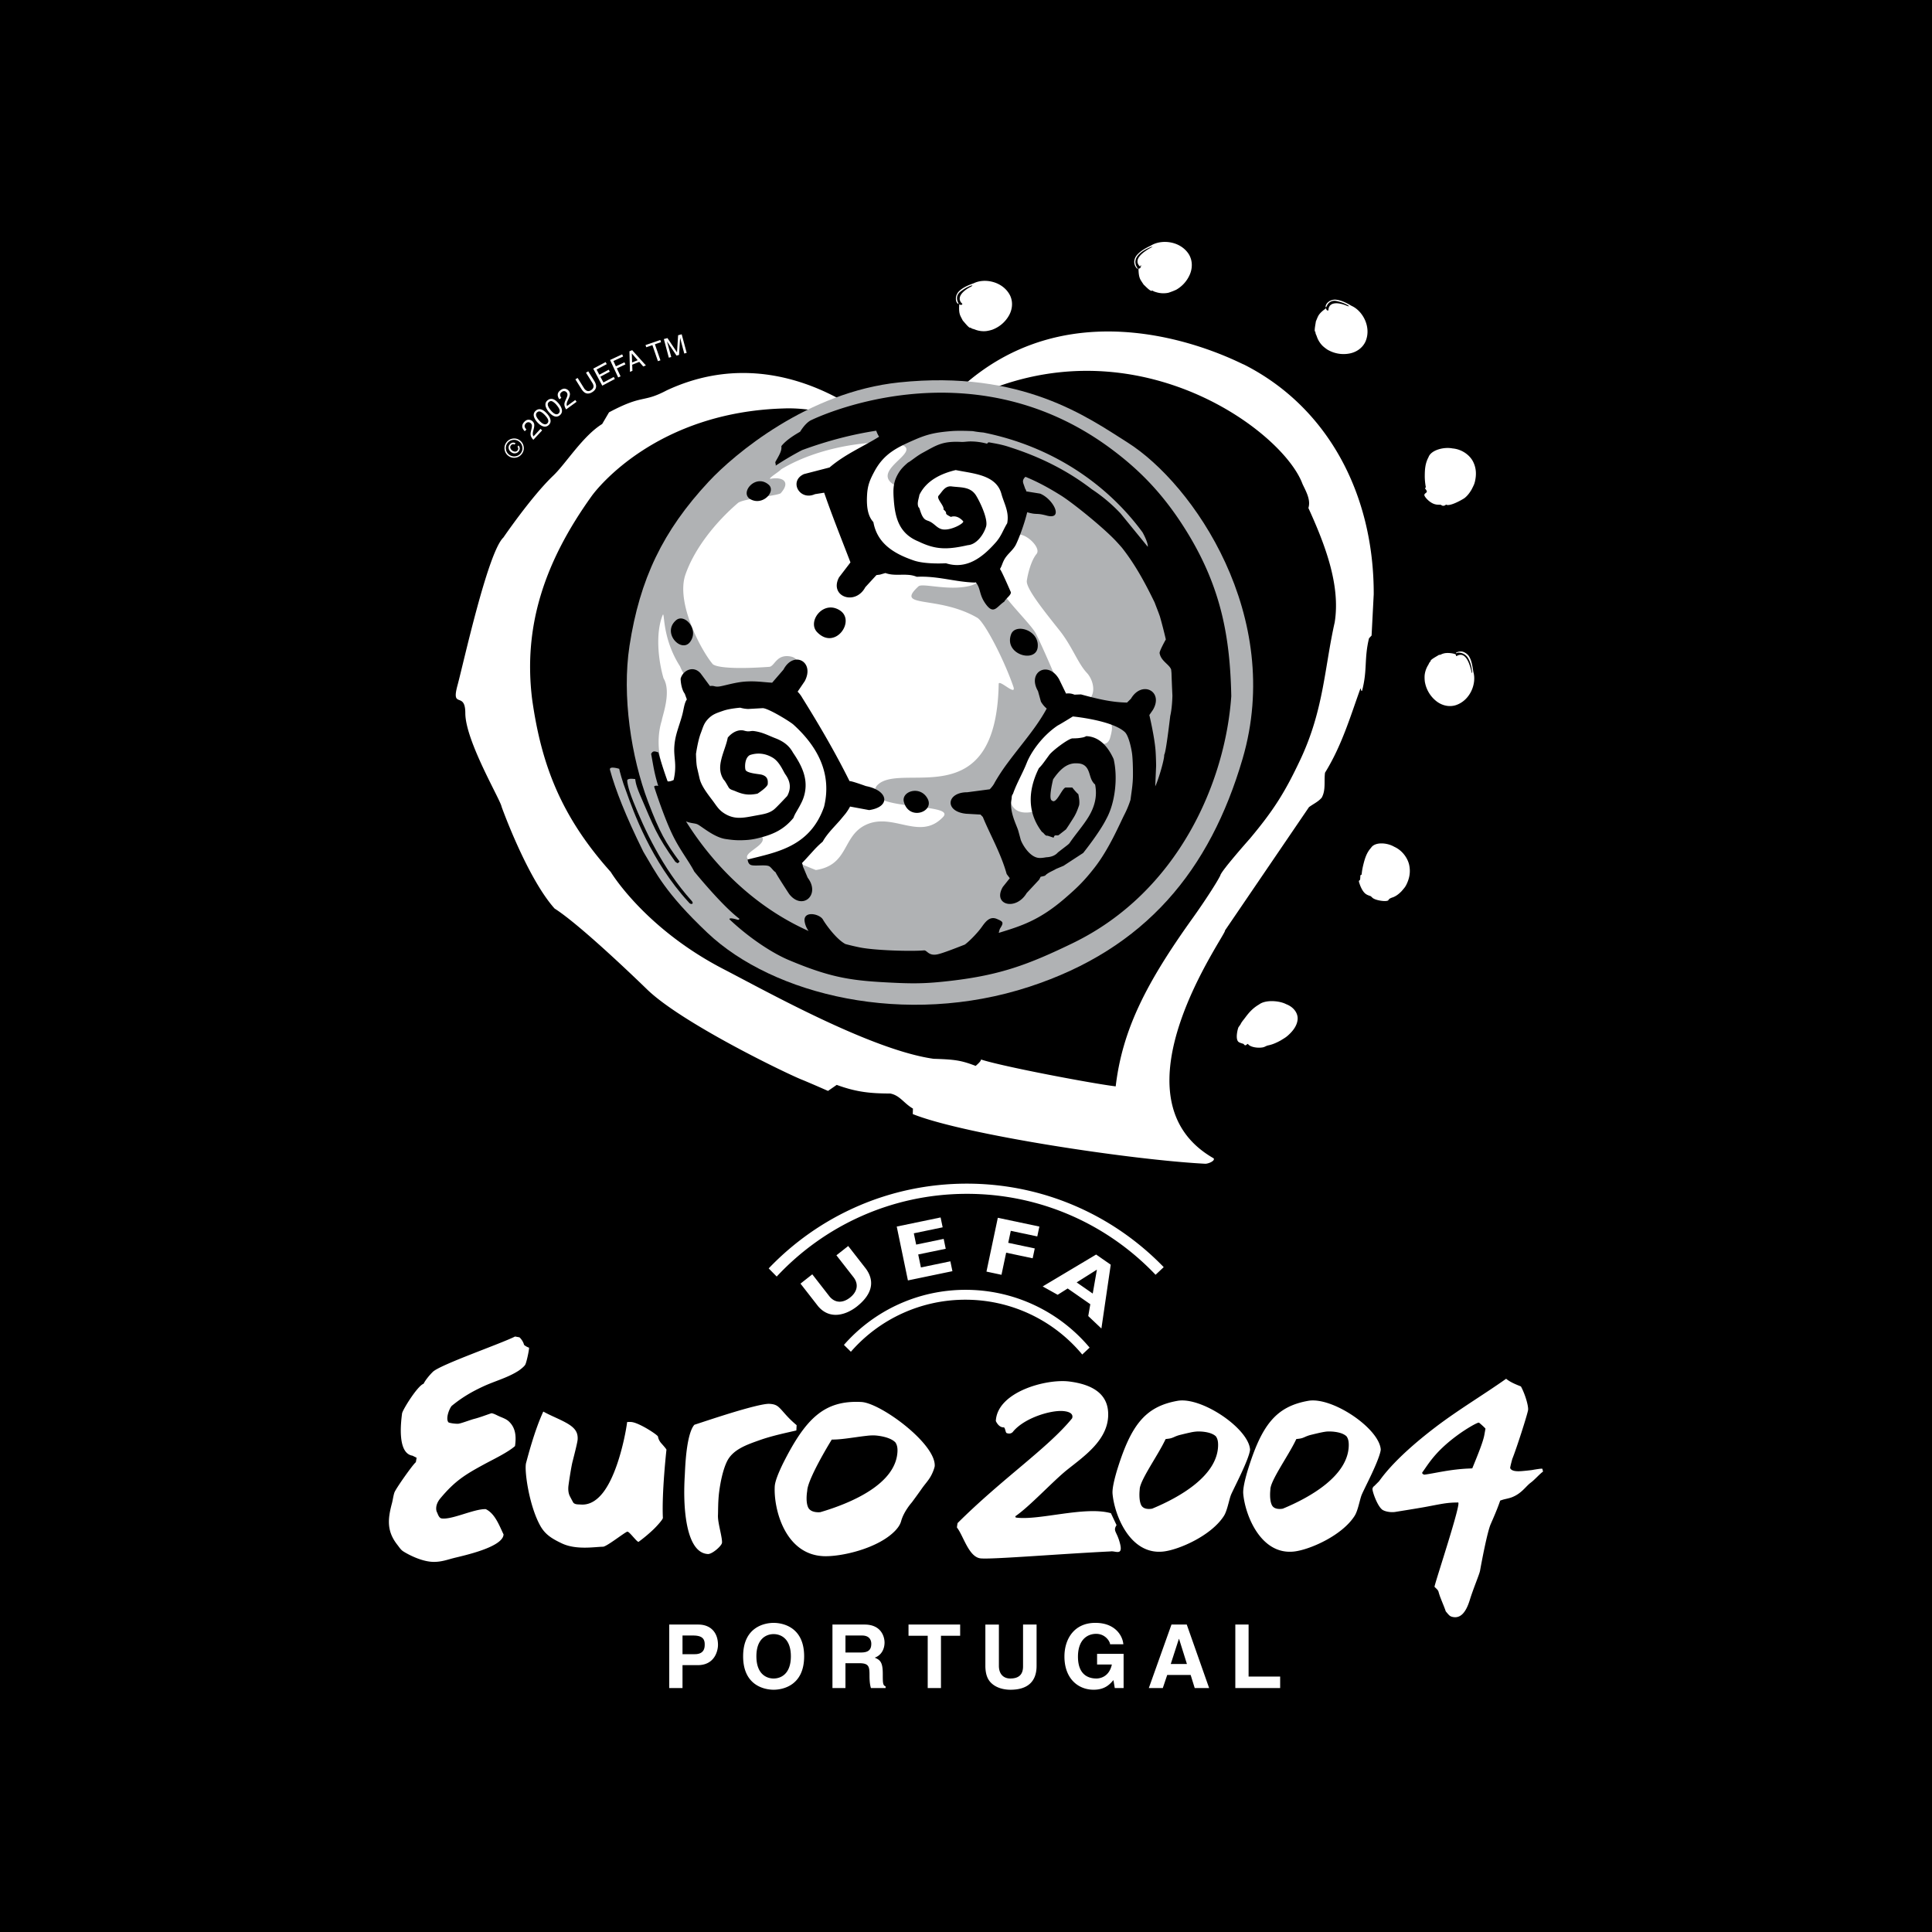 <svg xmlns="http://www.w3.org/2000/svg" width="2500" height="2500" viewBox="0 0 192.756 192.756"><g fill-rule="evenodd" clip-rule="evenodd"><path d="M0 0h192.756v192.756H0V0z"/><path d="M68.094 166.132h1.518c1.703 0 2.021-1.446 2.021-2.021 0-1.244-.741-2.029-1.968-2.029h-2.894v6.335h1.323v-2.285zm0-1.094v-1.862h1.05c.82 0 1.165.256 1.165.874 0 .282 0 .988-.988.988h-1.227zM74.142 165.25c0 2.973 2.206 3.335 3.044 3.335s3.043-.362 3.043-3.335c0-2.974-2.205-3.336-3.043-3.336s-3.044.362-3.044 3.336zm1.323 0c0-1.774 1.005-2.215 1.72-2.215.714 0 1.72.44 1.72 2.215 0 1.773-1.006 2.215-1.72 2.215s-1.72-.442-1.72-2.215zM83.054 168.417h1.297v-2.479h1.367c.979 0 1.033.336 1.033 1.2 0 .653.053.979.141 1.279h1.465v-.168c-.282-.105-.282-.335-.282-1.261 0-1.183-.282-1.377-.803-1.605.626-.213.979-.812.979-1.51 0-.547-.309-1.791-1.994-1.791h-3.203v6.335zm1.298-3.547v-1.694h1.65c.776 0 .926.494.926.829 0 .627-.335.865-1.023.865h-1.553zM93.881 163.202h1.914v-1.12h-5.152v1.12h1.915v5.215h1.323v-5.215zM103.42 162.082h-1.35v4.173c0 .769-.371 1.21-1.279 1.21-.619 0-1.131-.389-1.131-1.271v-4.111h-1.35v4.2c.018.635.15 1.147.494 1.535.564.626 1.43.768 2.012.768 1.598 0 2.604-.715 2.604-2.383v-4.121zM109.455 166.069h1.475c-.275 1.28-1.244 1.396-1.535 1.396-.9 0-1.846-.45-1.846-2.18 0-1.624.875-2.276 1.818-2.276.936 0 1.385.793 1.385 1.041h1.324c-.07-.874-.838-2.136-2.779-2.136-2.135-.009-3.098 1.624-3.098 3.354 0 2.224 1.385 3.317 2.912 3.317 1.156 0 1.641-.574 1.977-.962l.133.794h.881v-3.414h-2.646v1.066h-.001zM116.453 167.111h2.338l.406 1.306h1.438l-2.232-6.335h-1.525l-2.26 6.335h1.395l.44-1.306zm1.164-3.599h.018l.785 2.505h-1.613l.81-2.505zM124.572 162.082h-1.324v6.335h4.473v-1.146h-3.149v-5.189zM84.893 134.864a15.129 15.129 0 0 1 11.424-5.191 15.13 15.13 0 0 1 11.658 5.467l.736-.689a16.127 16.127 0 0 0-12.372-5.765 16.118 16.118 0 0 0-12.14 5.495l.694.683zM95.023 126.826l-4.44.922-1.116-5.374 4.377-.909.205.985-2.877.598.234 1.127 2.745-.571.204.986-2.745.569.269 1.293 2.939-.61.205.984zM103.49 123.358l-2.644-.558-.254 1.196 2.646.56-.209.984-2.644-.56-.467 2.206-1.498-.318 1.133-5.369 4.146.875-.209.984zM109.887 132.545l-1.312-1.243.205-1.18-2.258-1.57-.998.63-1.496-.834 5.332-3.183 1.459 1.014-.932 6.366zm-.449-5.872l-2.018 1.273 1.602 1.113.416-2.386zM85.499 130.344c-.985.78-2.652 1.418-3.873-.016l-1.761-2.261 1.177-.928 1.728 2.221c.625.734 1.409.592 2.034.102.625-.49.944-1.222.376-2.001l-1.731-2.219 1.177-.928 1.762 2.26c1.053 1.445.404 2.745-.889 3.77z" fill="#fff"/><path d="M115.291 127.184c-4.729-4.974-11.41-8.075-18.816-8.075-7.493 0-14.245 3.175-18.983 8.253l-.8-.813c4.977-5.212 11.992-8.457 19.766-8.457 7.712 0 14.677 3.193 19.646 8.331l-.813.761zM148.203 142.548c.055-.01-.602-.595-.648-.608-.143-.043-1.236.588-2.127 1.239-2.264 1.657-2.918 2.9-3.506 3.697-.121.166.174.253.174.253 1.004-.122 2.586-.55 4.574-.618l.219-.014.121-.295c.467-1.143.967-2.383 1.082-3.033l.111-.621zm-8.898 8.28c-.348.076-.928.047-1.328-.163-.523-.282-1.084-1.897-1.043-2.135a.392.392 0 0 1 .176-.27l.439-.436c.121-.073 1.217-2.052 5.715-5.471 2.264-1.722 4.855-3.266 7.004-4.794.436.382 1.252.671 1.475.767.418.759.777 1.99.711 2.367-.094.53-1.146 3.812-1.574 4.87 0 0-.236.849-.207.916.146.333.748.322 1.105.297.211-.015.988-.089 1.156-.125.137-.03.623-.101.752-.116.309-.01.15-.012.27.279-.371.266-.83.813-1.23 1.108-.516.382-.912 1.092-1.914 1.471-.279.105-.691.173-.906.243l-.229.075-.08.227c-.273.759-.541 1.371-.873 2.132-.338.778-.904 3.762-1.059 4.637-.062.357-.668 1.766-1.027 2.934-.377 1.218-.904 1.824-1.656 1.691-.205-.036-.303-.096-.387-.17a2.323 2.323 0 0 1-.174-.186l-.178-.212c-.111-.349-.322-.829-.502-1.298a5.885 5.885 0 0 1-.223-.669c-.055-.209-.406-.456-.398-.492.102-.579 2.709-8.4 2.359-8.4-1.119 0-1.648.14-3.258.44-.717.134-2.916.483-2.916.483zM106.678 137.832c3.307.417 3.891 2.011 3.887 3.305-.008 2.506-2.355 4.12-4.072 5.485-1.426 1.136-3.754 3.675-5.193 4.655.008.076.025.081.041.127 2.285.332 6.881-1.171 9.496-.431l.562 1.191c-.393.606.041.611.35 1.857.309 1.244-.484.682-.943.764-5.049.245-11.738.803-12.949.697-1.208-.106-1.733-2.268-2.387-3.086.018-.137.051-.385.073-.443 4.514-4.485 8.973-7.453 11.414-10.438 0 0 .328-.628-.881-.733-1.211-.106-3.828.658-4.986 2.03 0 0-.189.334-.656.166-.121-.045-.145-.572-.293-.568-.523.015-.787-.637-.787-.637.144-2.906 5.023-4.23 7.324-3.941zM52.784 134.458c.011.263-.26 1.492-.382 1.702-.112.191-.523.512-.71.628-1.104.695-2.333 1-3.522 1.556-1.031.482-2.033 1.039-3.115 1.932-.276.354-.609 1.31-.305 1.637.177.087.824.163 1.02.127.35-.064 1.143-.372 1.508-.468.639-.166 1.134-.367 1.759-.575.268.045.501.188.745.298.328.146.712.267.981.517.716.667.745 1.557.62 2.462-.724.645-2.241 1.361-3.127 1.845-1.828.997-2.859 1.617-4.321 3.371-.638.766-.353 1.364-.353 1.364.066.061.169.589.467.638 1.014.165 3.256-.969 4.417-.924.932.45 1.353 1.659 1.773 2.519-.049 1.286-4.024 2.121-4.979 2.363-.577.146-1.223.394-2.027.379-1.247-.023-2.669-.83-3.019-1.061-.231-.152-.385-.405-.552-.617-1.094-1.379-.983-2.58-.555-4.18.089-.334.134-.743.244-1.062.127-.372 1.844-2.813 2.138-3.024l.076-.445-.41-.205c-1.502-.233-1.177-3.178-1.042-4.209.048-.366 1.563-2.789 2.146-2.965.2-.397.6-.871.921-1.188.726-.715 6.749-2.794 8.206-3.528l.438.08c.193.163.409.499.457.75.139.122.324.227.503.283zM86.473 143.251c-.318.033-.69.084-1.078.139-.739.103-1.536.217-2.101.231l-.312.008-.162.269c-.904 1.499-2.262 3.961-2.282 4.838 0 0-.19 1.03.085 1.644.273.608 1.22.489 1.22.489 3.068-.902 7.527-2.791 7.697-6.029.023-.438-.057-.703-.203-.928-.597-.623-2.031-.698-2.031-.698a4.956 4.956 0 0 0-.833.037zm6.785 3.016c-.005.093-.14.573-.409 1.043-.251.439-.55.736-.889 1.221-.347.495-.699.974-.979 1.354 0 0-.803.893-1.071 1.868-.112.409-.364.712-.555.922-1.694 1.821-5.485 2.673-7.237 2.581-3.82-.2-4.938-4.727-4.822-6.946.028-.547.404-1.424.803-2.256 2.27-4.522 4.13-6.372 7.84-6.177 1.919.099 7.436 4.159 7.319 6.39zM77.887 140.577c.196.207.402.457.676.749.243.259.538.547.917.864l-.028.528c-1.125.26-2.46.54-3.651.962-1.338.475-2.727.95-3.295 2.182-.387.82-.627 2.007-.752 2.956-.127.96-.103 1.979-.121 2.328-.013.234.019.499.06.746.04.246.097.515.153.783.053.251.106.503.144.732.038.228.052.394.046.501-.017.321-.989 1.159-1.407 1.138-1.211-.063-1.9-1.468-2.196-3.564-.277-1.966-.126-3.997-.108-4.347.024-.469.062-1.611.228-2.734.079-.536.187-1.068.34-1.515.133-.385.272-.619.391-.739.624-.199 2.146-.715 3.691-1.187 1.703-.519 3.262-.926 3.785-.899.598.032.817.189 1.127.516zM57.212 149.935c.052.047.148.145.451.159l.34.016c.953.05 1.691-.561 2.228-1.282.545-.734.978-1.708 1.313-2.673.596-1.712.934-3.533 1.025-4.279.085-.003.241-.013.39-.004.766.04 2.659 1.288 2.688 1.454.042.264.166.468.285.617.062.076.563.623.56.695 0 0-.477 4.259-.356 6.8.007.155-.599.815-.873 1.085-.503.491-1.104.984-1.56 1.312-.203-.024-.912-1.05-1.115-1.021-.236.046-2.063 1.504-2.434 1.504-.743 0-2.646.353-4.095-.333-.978-.465-1.661-.875-2.152-1.754-1.132-2.025-1.613-5.573-1.42-6.271.137-.495.824-3.205 1.718-5.128.278.155.571.296.856.429.476.223.974.439 1.422.689.883.49 1.188.943 1.15 1.652-.014.269-.248 1.199-.518 2.26-.13.511-.401 2.279-.413 2.512-.023.43.052.708.166.927 0 0 .317.61.344.634z" fill="#fff"/><path d="M118.74 142.925c-.281.059-.607.139-.949.222-.652.16-.717.331-1.217.394l-.277.033-.133.267c-.738 1.495-2.475 3.94-2.455 4.771 0 0-.125.99.145 1.546.27.552 1.104.358 1.104.358 2.684-1.113 6.559-3.276 6.572-6.351.002-.416-.08-.66-.219-.859-.557-.538-1.832-.487-1.832-.487a4.084 4.084 0 0 0-.739.106zm5.977 1.673c.008.087-.043.363-.219.846-.164.452-.393.976-.627 1.483-.24.519-.486 1.022-.682 1.424l-.254.526-.09.195a2.25 2.25 0 0 0-.066.169c-.086.249-.176.632-.289 1.03-.109.388-.227.726-.367.952-1.25 1.979-4.459 3.376-6.006 3.567-3.371.416-4.934-3.653-5.117-5.753-.045-.518.172-1.4.414-2.242 1.406-4.602 2.826-6.46 6.072-7.035 2.381-.421 7.047 2.727 7.231 4.838zM131.779 142.925c-.281.059-.609.139-.951.222-.65.16-.717.331-1.217.394l-.277.033-.131.267c-.74 1.495-2.475 3.94-2.457 4.771 0 0-.125.99.146 1.546.268.552 1.104.358 1.104.358 2.682-1.113 6.557-3.276 6.57-6.351.002-.416-.08-.66-.219-.859-.555-.538-1.83-.487-1.83-.487-.205.002-.47.049-.738.106zm5.977 1.673c.008.087-.045.363-.221.846-.162.452-.391.976-.625 1.483-.24.519-.488 1.022-.684 1.424l-.254.526-.088.195c-.031.072-.055.13-.066.169-.088.249-.176.632-.289 1.03-.109.388-.227.726-.369.952-1.248 1.979-4.459 3.376-6.006 3.567-3.371.416-4.932-3.653-5.115-5.753-.045-.518.17-1.4.414-2.242 1.406-4.602 2.826-6.46 6.07-7.035 2.383-.421 7.047 2.727 7.233 4.838zM51.855 44.732a.459.459 0 0 1-.1.293c-.087.115-.202.182-.345.202s-.284-.022-.42-.125a.593.593 0 0 1-.237-.351.457.457 0 0 1 .089-.386.57.57 0 0 1 .197-.168.383.383 0 0 1 .395.033l-.096.126a.29.29 0 0 0-.185-.037c-.067.009-.127.049-.182.121a.286.286 0 0 0-.029.322.525.525 0 0 0 .154.185.514.514 0 0 0 .294.112c.1.001.184-.042.251-.131a.282.282 0 0 0 .063-.177.302.302 0 0 0-.072-.181l.096-.126a.434.434 0 0 1 .127.288zm-1.378.09a.8.8 0 0 0 .323.543.81.81 0 0 0 .613.164.79.79 0 0 0 .546-.319.788.788 0 0 0 .156-.612.814.814 0 0 0-.326-.545.801.801 0 0 0-.611-.16.785.785 0 0 0-.545.318.784.784 0 0 0-.156.611zm1.771-.246c.038.263-.023.5-.184.713s-.372.337-.635.374a.932.932 0 0 1-.714-.185.922.922 0 0 1-.372-.633.93.93 0 0 1 .186-.712.933.933 0 0 1 .633-.375.92.92 0 0 1 .71.184c.213.16.338.37.376.634zM52.972 43.521c-.047-.124-.049-.281-.006-.471l.065-.283c.029-.127.042-.223.039-.288a.345.345 0 0 0-.109-.248.34.34 0 0 0-.256-.105.35.35 0 0 0-.249.125c-.11.118-.142.241-.094.37a.658.658 0 0 0 .161.226l-.164.174a.832.832 0 0 1-.229-.338c-.063-.198-.007-.392.169-.581.146-.157.295-.232.448-.225a.583.583 0 0 1 .385.155c.11.103.167.228.173.378a1.55 1.55 0 0 1-.059.394l-.05.199a1.149 1.149 0 0 0-.039.239.502.502 0 0 0 .073.293l.697-.749.163.152-.877.94a1.02 1.02 0 0 1-.241-.357zM54.021 40.858c.167.056.341.182.524.378.174.187.29.367.348.54.083.25.033.459-.15.629a.538.538 0 0 1-.567.128c-.178-.057-.361-.186-.548-.387a1.61 1.61 0 0 1-.313-.457c-.119-.278-.08-.509.118-.693.176-.163.373-.21.588-.138zm.678 1.075c-.021-.129-.132-.301-.333-.516-.145-.156-.284-.266-.416-.331s-.253-.046-.364.057a.32.32 0 0 0-.088.352c.042.139.149.301.322.486.13.14.25.238.358.295.167.086.306.078.417-.025a.332.332 0 0 0 .104-.318zM55.219 39.838c.164.064.332.2.504.405.164.195.27.381.319.558.07.253.008.46-.182.621a.54.54 0 0 1-.573.099c-.175-.066-.351-.205-.528-.415a1.638 1.638 0 0 1-.289-.472c-.104-.285-.053-.513.153-.687.186-.156.385-.192.596-.109zm.621 1.108c-.014-.129-.116-.307-.305-.533a1.518 1.518 0 0 0-.397-.351c-.129-.072-.251-.06-.366.038-.106.088-.142.204-.107.346.035.14.134.308.297.502.123.146.237.251.343.313.162.095.301.094.417-.003a.337.337 0 0 0 .118-.312zM56.317 40.444c-.023-.131.005-.285.084-.464l.117-.265a1.12 1.12 0 0 0 .093-.274.344.344 0 0 0-.059-.264.345.345 0 0 0-.231-.153.361.361 0 0 0-.269.076c-.131.095-.186.209-.164.344.012.073.05.157.115.253l-.193.141a.844.844 0 0 1-.162-.376c-.024-.207.068-.386.277-.537.174-.127.334-.171.482-.136.149.036.265.11.349.226a.526.526 0 0 1 .098.404 1.54 1.54 0 0 1-.133.375l-.086.186a1.118 1.118 0 0 0-.083.228.49.49 0 0 0 .015.301l.828-.601.131.18-1.041.756a1.073 1.073 0 0 1-.168-.4zM57.63 37.708l.63 1.007a.695.695 0 0 0 .25.253c.14.078.288.067.444-.03.187-.117.274-.26.262-.431a.733.733 0 0 0-.121-.314l-.629-1.007.224-.14.572.915c.125.201.195.372.208.513.024.259-.102.474-.376.646-.275.172-.523.19-.745.056-.121-.074-.245-.212-.37-.413l-.572-.915.223-.14zM59.187 36.781l1.237-.658.111.208-1.013.539.273.515.937-.498.104.196-.936.499.306.575 1.03-.548.108.202-1.255.667-.902-1.697zM60.865 35.916l1.208-.563.099.213-.972.454.247.528.855-.399.096.207-.854.4.369.792-.236.11-.812-1.742zM63.623 35.938l-.589-.678.031.903.558-.225zm-.822-.891l.273-.11 1.366 1.521-.264.106-.396-.461-.705.285.023.612-.248.1-.049-2.053zM65.878 33.921l.075.216-.613.211.551 1.6-.249.086-.552-1.6-.612.211-.074-.217 1.474-.507zM66.233 33.828l.36-.097.954 1.427.109-1.711.356-.096.497 1.856-.239.065-.293-1.096-.048-.189c-.022-.087-.046-.182-.073-.282l-.109 1.708-.25.066-.953-1.422.015.057.058.208.059.204.293 1.095-.24.064-.496-1.857zM60.763 41.138c3.475-1.847 3.307-.899 5.762-2.194 11.885-5.541 21.656 4.001 21.656 4.001s-5.571-2.375-9.968-2.194c-12.644.361-18.599 7.927-19.17 8.724-4.776 6.653-6.844 13.077-5.953 20.287.903 6.395 2.803 11.611 7.845 17.235 0 0 3.351 5.604 11.244 9.689 4.455 2.306 14.784 8.082 20.971 8.951 2.169.066 2.782.168 4.194.709.158-.146.527-.451.533-.639 2.176.711 11.182 2.414 13.436 2.68.672-5.686 3.07-10.348 7.699-16.814 1.146-1.6 2.406-3.545 2.738-4.224.043-.406 2.963-3.692 2.963-3.692 2.34-2.798 3.477-4.583 5.029-7.884 2.338-4.976 2.4-9.161 3.42-13.678.598-3.706-.961-7.762-2.623-11.412.26-.828-.26-1.691-.588-2.397-2.162-5.858-19.514-18.221-37.155-6.245 12.454-16.132 31.307-5.551 31.293-5.679 8.418 4.249 12.994 12.986 12.967 22.93l-.213 4.116-.258.277c-.5 2.069-.145 3.166-.689 5.223-.111.155-.111-.318-.174-.191-1.016 2.822-1.857 5.681-3.525 8.376-.113.839.098 1.726-.33 2.493-.363.422-.854.631-1.271.944l-8.385 12.314c.336.111-11.82 16.622-1.123 22.724.166.268-.576.554-.844.54-7.377-.382-24.026-2.892-29.177-4.956l.017-.549c-.921-.531-1.29-1.314-2.266-1.502-2.045-.004-3.415-.158-5.34-.861l-.867.602s-1.146-.512-2.513-1.085C78.952 107.343 68 102.1 64.514 98.67c0 0-6.434-6.279-9.185-8.027-2.763-3.098-5.285-10.155-5.285-10.155-.104-.681-3.616-6.569-3.619-9.339-.003-2.238-1.436-.355-.784-2.758.595-2.189 3.023-13.286 4.58-14.761 0 0 2.809-4.11 4.97-6.169 1.267-1.207 2.95-3.961 4.888-5.159l.684-1.164z" fill="#fff"/><path d="M123.977 75.689c4.152-14.187-4.9-27.399-11.506-31.558-3.881-2.443-10.477-7.266-22.775-5.977-9.106.954-16.461 7.185-18.982 9.891-4.586 4.921-6.883 9.731-7.909 16.393-.767 4.982.17 11.107 1.856 15.562 1.157 3.059 1.745 4.065 3.141 5.959-.222.179-.103.235-.424.022-1.886-2.652-2.143-3.471-3.542-6.723-.455-1.058-.45-1.489-.457-1.525 0 0-.694-.133-.8.105-.01.022-.012.604.618 2.165 1.076 2.667 2.844 6.576 5.792 9.854.321.338-.07.469-.285.154-3.777-4.1-5.542-9.137-6.236-11.077-.363-.92-.668-2.069-.69-2.23 0 0-1.04-.332-.919.109.537 1.957 1.542 4.551 3.323 8.156 1.251 2.089 2.144 4.066 6.388 8.088 6.591 6.244 19.772 9.429 32.119 5.394 11.606-3.792 18.026-11.619 21.288-22.762z" fill="#b0b2b4"/><path d="M103.418 55.264c-.527.634-.863 1.93-.971 2.67-.105.74 1.615 2.891 3.256 4.954 1.271 1.599 1.824 3.273 2.73 4.242.729.778 1.143 2.567-.498 3.095-2.078.671-1.85-.337-1.85-.337l-.695-2.125s-1.48-3.479-2.062-4.59c-.584-1.111-4.541-4.728-4.225-6.05.082-.344.219-.726.389-1.113-.676.771-1.371 1.335-1.82 1.926-.203.267-.562.438-1.018.541-2.12.479-4.658-.336-5.021.027-2.417 2.229 1.901.836 5.871 3.131.711.411 2.648 4.118 3.594 6.857.367 1.071-1.449-.784-1.459-.25-.25 13.389-9.937 7.551-12.178 10.172-1.677 2.573 8.036 1.608 6.63 3.095-2.312 2.447-4.979-.506-7.711.788-2.368 1.12-1.674 3.997-4.981 4.506-1.346-.499-3.526-1.735-6.483-.896-1.632-.76 2.46-1.65.774-2.738-.52-.396-5.48-.627-5.925-1.025-3.937-3.521-4.562-7.692-3.736-10.265.02-.372.993-2.837.172-4.203-.533-1.823-.812-4.504-.093-6.296.236-.532-.123 2.202 1.739 5.102.458 1.145 1.875 3.042 2.175 2.483.076-.119 4.133.593 6.483.123 1.122-.225 2.259-.437 2.709-1.241.249-.445.987-2.13-.376-2.357-1.352-.225-1.522.905-2.044 1.036-2.93.215-5.144.14-5.67-.251-1.099-1.271-3.664-5.989-2.771-8.851.886-2.65 3.039-5.333 5.295-7.262.643-.43 3.649-.657 4.228-.938 1.054-1.164.213-1.686-1.029-1.449-.212-.055.897-.716 1.094-.955 4.233-2.549 9.871-2.898 11.493-2.584 3.196.618-2.47 2.472-.41 4.018 1.854 1.235 4.943-4.943 11.13-1.446 1.943 1.099 1.646 3.562 1.127 5.769a8.139 8.139 0 0 1-.381 1.203c.15-.157.297-.282.434-.364.793-.48 2.613 1.213 2.084 1.848zm-2.68 24.005s.117-1.748.465-2.559c.348-.811 2.305-3.566 2.873-4.366.566-.798 2.072-1.505 2.072-1.505s3.029.116 3.957.695c.926.579.98.887.652 2.073-.254.927-1.092.588-1.629.398-.49-.173-.561.065-2.98 1.444-2.42 1.378-2.092 1.978-2.658 3.587-.568 1.61 0 1.911-.701 2.003-2.236.299-2.051-1.77-2.051-1.77z" fill="#fff"/><path d="M87.421 42.972c-2.382.365-4.856.999-7.404 1.938-.908.473-1.787.996-2.631 1.549.049-.173-.076-.258-.008-.407.221-.387.374-.657.469-.888.099-.24.134-.42.11-.654.391-.501 1.062-.97 1.806-1.399l.066-.039c.585-.95 1.085-1.145 1.085-1.145s15.643-7.795 29.967 2.871c2.811 2.094 5.186 4.483 7.461 8.141 3.523 5.669 4.383 10.673 4.504 16.514-.592 8.562-5.279 19.541-15.828 24.65-4.42 2.141-7.215 3.175-12.133 3.751-2.135.249-3.36.302-5.507.205-4.26-.194-6.293-.425-10.694-2.281-1.584-.668-3.872-2.139-5.902-4.056 0 0-.124-.248.848.052.078.006.144-.074.144-.109-1.739-1.298-4.508-4.713-4.508-4.713-.531-1.023-1.382-2.088-2.095-3.516-.927-1.854-1.909-4.961-1.909-4.961.121-.153.41-.06.41-.06-.417-1.372-.469-1.937-.708-3.205.151-.244.242-.322.727-.139.209.811.565 1.889.916 2.885.145.02.34-.009.601-.135.358-1.534-.006-2.196.072-3.344.079-1.156.438-1.886.771-3.077.177-.634.206-1.232.478-1.618l-.208-.57c-.309-.406-.402-1.103-.414-1.49.207-.83 1.283-1.387 2.009-.52l.92 1.245c.427-.07.429.094.878.049.453-.045 1.562-.413 2.585-.491 1.066-.082 1.823.055 2.74.108l1.129-1.306c1.022-1.936 3.147-.786 2.125 1.149l-.713 1.051c.177.176.337.385.478.635 1.682 2.695 3.284 5.439 4.703 8.292.146-.049 1.633.493 1.633.493 2.277.438 2.487 2.084.32 2.395l-1.901-.353c-.123.24-.276.473-.45.704l-.572.689-.621.684c-.415.458-.8.909-1.089 1.426a9.427 9.427 0 0 0-.82.783l-.825.907c-.187.207-.25.264-.429.456.092.087.065.331.149.44l.425 1.011c1.314 1.703-.536 3.324-1.851 1.621 0 0-1.3-1.982-1.355-2.174-.194-.092-.419-.465-.623-.583-.351-.201-1.47.013-1.843-.137-.229-.092-.298-.353-.315-.541 2.81-.725 6.219-1.228 7.625-5.273.779-3.212-.555-5.914-3.055-8.184-.338-.306-2.502-1.632-3.064-1.646l-1.46.083a3.254 3.254 0 0 1-.786-.128s-1.056.081-1.687.302c-.647.226-1.075.341-1.543.842-.414.443-.485.82-.703 1.385-.301.78-.483 2.089-.483 2.089.03.831.055 1.172.142 1.5l.226.977c.164.661.662 1.342 1.237 2.097.446.583.646 1.007 1.275 1.386 1.043.629 1.921.397 3.12.177.72-.132 1.277-.204 1.78-.597.251-.197 1.323-1.349 1.323-1.349.477-.873.229-1.58-.192-2.169-.202-.283-.559-1.235-1.252-1.651-.767-.46-1.556-.507-2.277-.265-.536.28-.517 1.223-.444 1.466.108.358 1.382.427 1.606.49.401.114.667.324.617.887.068.312-1.024 1.009-1.024 1.009-.875.177-1.423.093-2.223-.255-.267-.116-.504-.134-.652-.363-.305-.532-.383-.665-.5-.781-.437-.676-.403-1.344-.226-2.055.184-.739.5-1.427.635-2.138.441-.528 1.023-.821 1.594-.707.587.181.636 0 1.038.056.862.121 1.397.435 2.117.712.715.276 1.343.675 1.751 1.425.836 1.232 1.585 2.61 1.13 4.273-.127.465-.295.769-.49 1.134l-.32.557a3.171 3.171 0 0 0-.269.564c-.946 1.149-2.008 1.661-3.565 2.028a6.61 6.61 0 0 1-1.357.188c-.722.039-1.228-.02-1.849-.112-1.168-.173-2.402-1.286-2.818-1.471-.257-.114-.661-.09-1.13-.29 2.798 4.467 6.916 8.562 12.235 10.938a2.142 2.142 0 0 1-.398-.953c-.16-1.103 1.506-.776 1.833-.176.182.334 1.275 1.916 2.236 2.43.474.126.956.24 1.445.339 1.539.307 5.177.405 6.396.294.31-.029.444.588 1.355.392.495-.106 1.619-.542 2.724-.973.546-.41 1.306-1.235 1.63-1.681.379-.521.811-1.206 1.578-.869.561.247.709.319.336.893-.109.165-.115.35-.172.493 2.23-.686 4.041-1.238 6.598-3.443 1.262-1.088 1.945-1.758 2.971-3.073 1.457-1.866 2.496-4.35 2.975-5.29a9.52 9.52 0 0 0 .607-1.47c.09-.718.236-1.514.244-2.4.008-.869-.029-1.793-.09-2.226-.062-.455-.324-1.781-.729-2.143-1.287-1.176-5.176-1.548-5.176-1.548l-.578.355s-.781.477-.926.543c-1.549 1.041-2.668 2.654-3.096 3.732-.416 1.055-1.002 2.019-1.373 3.091-.162.203-.109.351-.152.582-.229 1.229.535 2.562.689 3.13l.229.841c.066.278.807 1.744 1.809 1.84.285.028.73-.064.73-.064.396-.015.869-.123 1.178-.485.889-.692 1.039-.784 1.154-.923.594-.882 1.357-1.731 1.91-2.642.562-.93.893-2.004.645-3.212-.162-.123-.301-.345-.385-.547-.088-.215-.145-.446-.219-.658-.162-.464-.426-.906-1.215-.906-1.074-.065-1.799.77-2.369 1.596-.125.522-.449 1.993-.123 2.111.436.429.98-1.171 1.355-1.293h.678c.451.557.609.666.609.666.072.404.135.745.078 1.091-.328.982-.508 1.164-.936 1.851-.141.226-.377.567-.377.567l-.74.579c-.232.083-.402-.118-.49.251l-.609-.202c-.252.051-.344-.274-.555-.369-1.518-1.985-1.377-4.219-.309-6.366.211-.205.377-.417.545-.65l.504-.69c.34-.435 1.873-1.597 2.297-1.633 0 0 .432.006.703-.038.27-.043.447-.055.676-.184 1.346.055 2.188 1.088 2.732 2.289.438 1.854.146 4.378-.715 5.943-.695 1.4-2.324 3.425-2.324 3.425s-1.793 1.167-1.953 1.276l-.738.308c-.357.221-.824.366-1.109.677-.139.053-.293.079-.445.111a2.957 2.957 0 0 1-.152.295l-.896.963-.344.368c-1.074 1.81-3.449 1.189-2.375-.619l.691-.864c-.104-.137-.209-.274-.312-.417-.279-.999-.662-1.919-1.088-2.857-.422-.928-.902-1.886-1.291-2.834l-.232-.24-1.445-.083c-2.177-.222-1.958-2.143.124-2.143l2.243-.296.088-.093c.162-.182.312-.374.416-.598a19.61 19.61 0 0 1 1.283-1.942c.471-.638.969-1.266 1.459-1.896.896-1.144 1.766-2.282 2.438-3.527a2.546 2.546 0 0 1-.578-.689l-.293-1.054c-1.102-1.892 1-3.086 2.1-1.194l.703 1.445c.262-.043.541-.017.836.107l.648-.026c1.75.479 3.104.789 4.598.815l.391-.387c1.086-1.856 3.281-.748 2.195 1.108l-.361.523s.508 2.13.617 3.52c.047.597.059 1.535.059 1.535l-.088 2.062c.359-.755.939-2.795.891-3.149.18-.174.58-3.707.611-3.906 0 0 .182-.692.211-2.008-.055-1.102-.092-2.253-.092-2.253l-.035-.347c-.199-.526-1.021-.841-1.15-1.631-.033-.199.57-1.277.621-1.369a48.402 48.402 0 0 0-.588-2.28c-.133-.39-.291-.779-.535-1.417-.996-2.055-1.99-3.847-3.258-5.455a24.602 24.602 0 0 0-.617-.685c-1.322-1.396-4.309-3.797-5.449-4.513-1.145-.718-2.32-1.368-3.559-1.872-.309.277-.258.5-.205.676l.191.542c.049.042.08.123.094.235l1.385.224c1.352.56 2.377 2.656.652 2.19-1.09-.295-.922-.036-1.941-.332-.283 1.17-.797 2.541-1.113 3.196-.293.611-.877.96-1.193 1.561-.197.371-.201.555-.414.911.152.137 1.049 2.221 1.049 2.221.201.3-.418.651-.619 1.033-.76.496-1.051 1.376-1.885.183-.643-.921-.438-1.448-.945-2.107l-.143.015c-.985-.029-1.898-.199-2.831-.348-.943-.15-1.872-.277-2.925-.226a2.726 2.726 0 0 0-.806-.188 7.518 7.518 0 0 0-.793-.016c-.255.003-.51.008-.765-.013a2.846 2.846 0 0 1-.767-.157l-.548.16-.343.043-1.109 1.207c-1.015 1.902-3.638.919-2.623-.982l1.139-1.49c-.891-2.322-1.807-4.594-2.624-6.954l-.918.146c-1.537.695-2.636-1.306-1.1-2.001l2.553-.661c.771-.658 1.606-1.179 2.437-1.648.836-.474 1.688-.91 2.508-1.422a2.753 2.753 0 0 1-.286-.598zm11.069 1.299c.031-.077.092-.139.188-.139.377.081 1.201.178 2.145.508 2.834.909 5.594 2.237 8.109 4.174a16.059 16.059 0 0 1 2.867 2.413l2.715 3.326c.037-.243-.191-.843-.521-1.439-3.551-4.846-9.059-8.596-15.887-9.963a10.527 10.527 0 0 1-1.045-.137s-1.333-.073-2.181 0c-1.426.122-2.261.266-3.574.837-1.853.806-3.121 1.419-4.075 3.201-.446.833-.667 1.368-.723 2.31-.062 1.089.035 2.092.629 2.726.376 2.101 1.99 3.137 4.05 3.837 1.183.401 3.19.272 3.19.272 2.001.634 3.573-.497 4.96-2.068.58-.657.717-1.212 1.152-1.926.219-1.149-.32-1.977-.578-2.928-.523-1.933-2.852-2.021-4.556-2.377-1.427.337-2.932 1.03-3.626 2.477-.059.396-.277.852-.079 1.248.119-.04.219.935.683 1.224.146.09.25.1.404.173.519.245.744.667 1.246.784.83.195 2.275-.618 2.11-.802-.638-.71-1.219-.428-1.219-.428-.872-.436-.168-.267-.742-.743.099-.356-.7-1.041-.502-1.358.377-.416.614-.971 1.248-.951.971.138 1.957-.01 2.532.961.479.81 1.211 2.433.955 3.106-.238.752-.932 1.743-1.804 1.802-2.1.476-3.229.45-4.912-.363-1.902-.772-2.341-2.29-2.477-4.18-.076-1.062-.066-1.779.495-2.685.283-.458.615-.743.932-1.02.178-.059.838-.633 1.426-.951 1.382-.747 1.953-1.201 3.875-1.101.297.015.585-.049.96-.048a6.281 6.281 0 0 1 1.63.228zm-23.594 5.551c-1.177-.626.492-2.607 1.8-1.457.741.651-.566 2.114-1.8 1.457zm8.916 11.088c1.584 1.048-.508 4.023-2.293 2.152-1.01-1.059.631-3.251 2.293-2.152zm8.74 18.786c.689 1.314-1.852 2.217-2.37.318-.294-1.074 1.648-1.696 2.37-.318zM68.862 64.03c-.863 1.188-2.876-.894-1.405-2.152.834-.711 2.311.906 1.405 2.152zm34.669.545c-.178 1.623-3.4.739-2.654-1.289.424-1.147 2.84-.412 2.654 1.289z"/><path d="M142.258 48.619a6.094 6.094 0 0 1-.109-1.14c.006-.574.023-1.214.369-1.855.242-.722 1.527-1.056 2.393-.886.984.082 1.76.707 2.064 1.332.32.641.342 1.302.172 2.011l-.062.205c-.074.186-.17.366-.256.54-.184.318-.42.647-.734.882-.244.164-1.48.867-1.826.632a.375.375 0 0 1-.295.122c-.109-.001-.197-.103-.262-.104-.141.001-.371-.002-.475-.034-.566-.103-1.131-.761-1.129-.932 0-.205.324-.216.23-.425-.055-.121-.18-.228-.152-.273a.39.39 0 0 1 .072-.075zM113.746 26.604c-.764-.721.334-1.492 1.133-1.922.125-.07.17-.099-.084-.03-.303.139-.805.353-1.193.763-.189.199-.357.496-.322.801.031.306.189.484.258.61 0 0-.037-.01-.061-.02-.074-.034-.152-.147-.152-.147-.059-.103-.158-.271-.162-.52 0-.241.105-.509.275-.698.334-.389.82-.667 1.371-.929 1.062-.667 2.939-.481 3.797.848.404.661.363 1.425.104 2.026a3.207 3.207 0 0 1-1.361 1.523 7.093 7.093 0 0 1-.783.302 2.465 2.465 0 0 1-1.107-.029c-.229-.072-.295-.07-.5-.202-.117.221-.779-.537-.85-.573-.023-.035-.244-.364-.287-.439-.217-.349-.219-.79-.238-1.164 0 0 .16.002.213-.129.014-.052.09-.227.02-.197-.055.021-.071.126-.071.126zM132.551 30.796c.172-.806 1.27-.54 1.857-.271.236.068.227.027.002-.112-.342-.177-.549-.259-1.033-.373-.262-.062-.537-.034-.766.162-.232.193-.303.544-.332.461-.035-.098-.025-.113-.006-.18.041-.14.135-.278.336-.418.195-.132.473-.194.719-.16.502.059.994.302 1.512.607 1.127.499 2.008 2.131 1.396 3.56-.318.693-.963 1.08-1.596 1.197a3.143 3.143 0 0 1-1.988-.271c-.061-.033-.129-.062-.193-.102a3.716 3.716 0 0 1-.484-.372 2.415 2.415 0 0 1-.584-.917c-.068-.227-.146-.266-.152-.506-.178.027.051-.944.041-1.021.016-.037.162-.398.201-.475.164-.369.529-.634.822-.856 0 0 .021.184.109.214.168.058.115-.052.139-.167zM145.365 65.433c.857-.473 1.271.782 1.457 1.634.012.125.033.154.055-.056-.049-.319-.119-.861-.398-1.334a1.122 1.122 0 0 0-.666-.523c-.396-.114-.539.07-.559.005-.02-.058.369-.225.684-.137.225.065.49.243.621.452.273.417.344.988.441 1.574.34 1.173-.338 2.879-1.812 3.324-.727.2-1.43-.043-1.922-.447a3.126 3.126 0 0 1-1.061-1.681c-.014-.067-.033-.137-.045-.21a3.452 3.452 0 0 1-.027-.604c.027-.386.16-.749.324-1.027.129-.195.107-.281.287-.437-.133-.118.748-.562.801-.619.037-.012.145-.013.188-.033.086-.046.217-.097.301-.117.383-.109.996-.011 1.172.08.122.061-.036.22.159.156zM95.898 30.195c-.507-.648.403-1.319.986-1.597.206-.137.167-.155-.084-.072-.355.147-.551.252-.95.55-.216.162-.372.389-.369.692-.001.301.223.581.14.549-.097-.036-.103-.053-.142-.11-.082-.122-.127-.282-.105-.527.025-.235.156-.487.341-.654.367-.345.87-.567 1.435-.767 1.107-.543 2.924-.168 3.625 1.22.328.688.209 1.431-.107 1.99a3.152 3.152 0 0 1-1.486 1.35c-.064.027-.129.058-.201.082a3.587 3.587 0 0 1-.596.133 2.406 2.406 0 0 1-1.078-.142c-.217-.094-.299-.059-.485-.209-.094.153-.691-.646-.757-.688-.018-.036-.201-.38-.235-.459-.176-.363-.145-.813-.126-1.181 0 0 .154.102.234.054.152-.092.033-.122-.04-.214zM135.855 87.255c.021-.345.082-.649.176-1.036.139-.539.303-1.135.758-1.633.379-.606 1.59-.528 2.311-.105.848.376 1.385 1.202 1.508 1.883.133.701-.002 1.33-.316 1.945l-.102.173c-.109.153-.236.292-.352.431-.236.243-.52.481-.852.606-.252.08-.408.161-.455.27-.061.224-1.248.079-1.588-.206-.047-.036-.15-.156-.205-.177-.125-.042-.328-.115-.412-.176-.473-.27-.717-1.171-.717-1.171s-.086-.189.039-.231c.09-.02.057-.476.092-.51a.605.605 0 0 1 .115-.063zM123.76 102.211c.135-.281.242-.371.473-.683.328-.436.707-.918 1.387-1.312.629-.484 1.998-.394 2.695-.032.857.326 1.217 1.01 1.145 1.567-.068.573-.422 1.082-.979 1.576l-.172.139c-.172.122-.363.233-.541.343-.348.192-.748.38-1.172.475-.316.06-.375.175-.633.216-.568.092-1.256-.056-1.441-.328-.059-.087-.178.148-.299.117-.088-.022-.123-.131-.182-.149-.129-.037-.34-.102-.416-.153-.461-.23-.098-1.495-.045-1.522l.18-.254z" fill="#fff"/></g></svg>